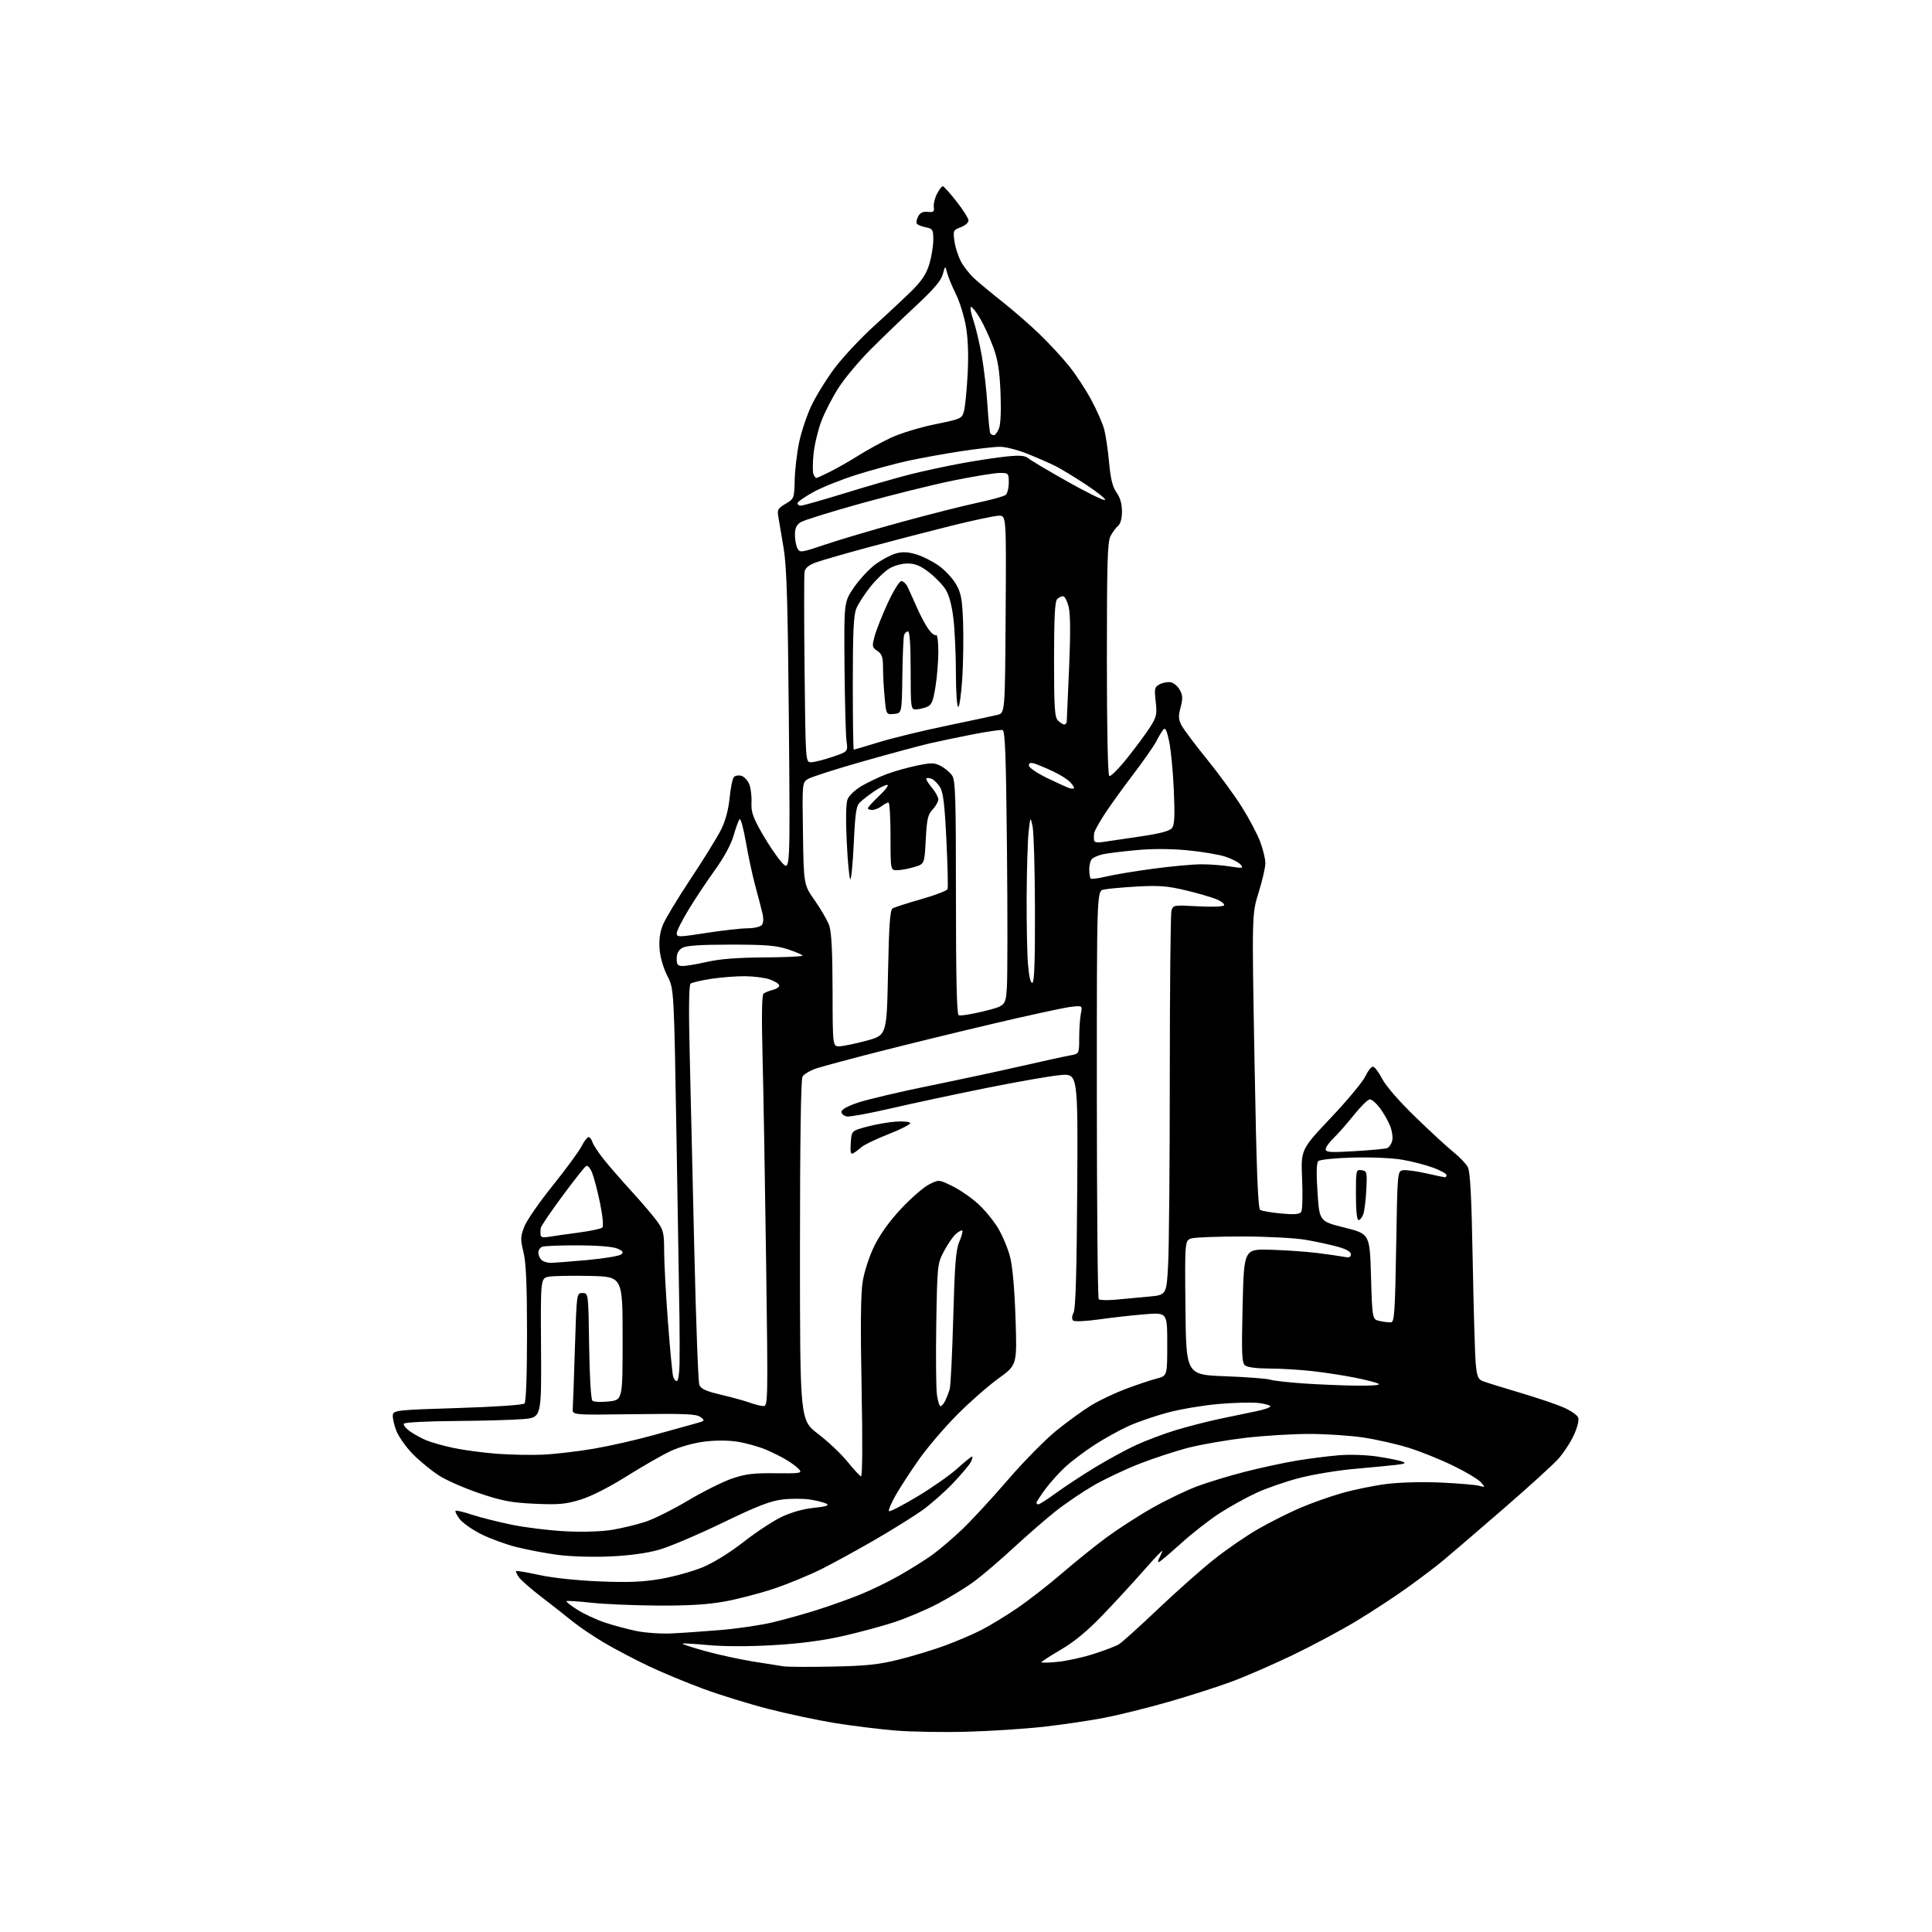 <?xml version="1.0" encoding="UTF-8" standalone="no"?>
<svg 
  version="1.1" 
  xmlns="http://www.w3.org/2000/svg" 
  xmlns:xlink="http://www.w3.org/1999/xlink" 
  xmlns:svg="http://www.w3.org/2000/svg"
  xmlns:rdf="http://www.w3.org/1999/02/22-rdf-syntax-ns#"
  xmlns:cc="http://creativecommons.org/ns#"
  xmlns:dc="http://purl.org/dc/elements/1.1/"
  viewBox="0 0 768 768"
  width="768"
  height="768"
>
<style>svg {background-color: white; }</style>"
<path stroke="none" fill="black" fill-rule="evenodd" d="M384.50,688.39C375.15,688.65 362.32,688.43 356.00,687.92C349.68,687.40 338.88,686.07 332.00,684.96C325.12,683.84 313.20,681.32 305.50,679.34C297.80,677.37 286.10,673.75 279.50,671.31C272.90,668.87 263.23,664.85 258.00,662.38C252.78,659.91 244.90,655.78 240.50,653.21C236.10,650.63 230.25,646.69 227.50,644.45C224.75,642.22 219.18,637.84 215.11,634.72C211.05,631.61 207.07,628.11 206.26,626.96C205.46,625.81 204.96,624.71 205.15,624.52C205.35,624.32 209.55,625.04 214.50,626.11C219.84,627.26 229.60,628.29 238.50,628.64C250.05,629.10 255.66,628.86 262.87,627.60C268.02,626.70 275.47,624.61 279.41,622.97C283.67,621.20 290.23,617.13 295.54,612.98C300.47,609.12 307.26,604.64 310.64,603.02C314.49,601.18 319.29,599.82 323.50,599.39C328.34,598.89 329.76,598.45 328.58,597.79C327.68,597.28 324.76,596.53 322.10,596.10C319.43,595.68 314.46,595.67 311.06,596.07C306.22,596.64 301.00,598.67 287.18,605.35C277.46,610.06 266.12,614.87 262.00,616.04C257.14,617.42 250.27,618.36 242.49,618.71C235.66,619.02 226.72,618.75 221.77,618.09C216.98,617.46 209.56,616.05 205.28,614.98C201.00,613.90 194.61,611.55 191.09,609.76C187.56,607.97 183.77,605.27 182.65,603.77C181.54,602.26 180.84,600.83 181.09,600.58C181.34,600.32 184.24,601.01 187.52,602.09C190.81,603.18 198.00,604.99 203.50,606.12C209.00,607.25 218.70,608.42 225.05,608.73C231.99,609.06 239.37,608.81 243.55,608.10C247.37,607.45 253.21,606.04 256.53,604.95C259.85,603.87 267.45,600.08 273.41,596.53C279.38,592.98 287.24,589.05 290.88,587.79C296.32,585.92 299.42,585.53 308.28,585.64C317.83,585.76 318.91,585.60 317.79,584.25C317.10,583.41 314.95,581.75 313.01,580.56C311.08,579.36 307.22,577.42 304.43,576.24C301.65,575.07 296.65,573.66 293.32,573.13C289.51,572.52 284.54,572.50 279.94,573.07C275.65,573.61 270.10,575.18 266.55,576.84C263.22,578.40 255.34,582.92 249.03,586.88C241.99,591.30 234.90,594.88 230.66,596.17C224.83,597.94 222.03,598.19 212.63,597.77C203.33,597.35 199.73,596.67 190.74,593.66C184.82,591.67 177.55,588.49 174.58,586.60C171.61,584.70 166.93,580.87 164.18,578.09C161.43,575.31 158.42,571.05 157.49,568.62C156.57,566.20 155.97,563.38 156.17,562.36C156.50,560.63 158.31,560.44 182.00,559.71C196.70,559.26 207.91,558.49 208.49,557.91C209.12,557.28 209.50,546.86 209.50,530.20C209.50,510.70 209.12,501.96 208.10,497.79C206.85,492.68 206.88,491.61 208.38,487.68C209.30,485.25 214.37,477.92 219.63,471.39C224.89,464.85 230.06,457.81 231.12,455.75C232.17,453.69 233.45,452.00 233.95,452.00C234.45,452.00 235.15,452.90 235.50,453.99C235.85,455.09 237.83,458.13 239.91,460.74C241.99,463.36 246.98,469.10 251.00,473.50C255.02,477.90 259.59,483.26 261.16,485.40C263.72,488.92 264.00,490.09 264.01,497.40C264.01,501.86 264.69,514.50 265.52,525.50C266.36,536.50 267.28,546.29 267.59,547.25C267.89,548.21 268.55,549.00 269.07,549.00C269.58,549.00 270.06,545.96 270.13,542.25C270.20,538.54 270.19,530.33 270.10,524.00C270.02,517.67 269.49,485.62 268.93,452.77C267.92,393.04 267.92,393.04 265.29,387.96C263.77,385.03 262.47,380.60 262.21,377.47C261.90,373.82 262.31,370.68 263.45,367.78C264.38,365.43 269.33,357.20 274.45,349.50C279.57,341.80 285.00,333.02 286.53,330.00C288.38,326.33 289.54,322.07 290.03,317.18C290.42,313.15 291.21,309.39 291.77,308.83C292.34,308.26 293.70,308.09 294.79,308.43C295.89,308.78 297.27,310.29 297.86,311.78C298.46,313.28 298.85,316.54 298.73,319.02C298.55,322.77 299.29,324.89 303.00,331.39C305.47,335.71 308.98,340.87 310.80,342.87C314.11,346.50 314.11,346.50 313.59,287.00C313.17,240.08 312.74,225.49 311.52,218.00C310.67,212.78 309.71,207.11 309.40,205.40C308.89,202.67 309.22,202.07 312.27,200.27C315.66,198.27 315.72,198.13 315.90,190.87C316.00,186.82 316.78,180.13 317.63,176.00C318.48,171.88 320.64,165.35 322.43,161.50C324.23,157.65 328.38,150.89 331.67,146.48C334.95,142.08 342.11,134.43 347.57,129.48C353.03,124.54 359.83,118.18 362.69,115.34C366.51,111.53 368.28,108.80 369.44,104.91C370.30,102.01 371.00,97.68 371.00,95.29C371.00,91.26 370.78,90.91 367.98,90.35C366.32,90.01 364.72,89.36 364.43,88.89C364.14,88.42 364.40,87.12 365.00,85.99C365.77,84.56 366.92,84.02 368.80,84.22C371.07,84.46 371.45,84.15 371.20,82.30C371.03,81.10 371.60,78.73 372.47,77.05C373.34,75.37 374.38,74.01 374.78,74.03C375.17,74.05 377.64,76.79 380.25,80.11C382.86,83.44 385.00,86.84 385.00,87.67C385.00,88.50 383.61,89.70 381.90,90.34C378.95,91.44 378.83,91.71 379.38,95.75C379.70,98.09 380.83,101.69 381.89,103.75C382.96,105.81 385.33,108.89 387.16,110.58C389.00,112.28 394.10,116.51 398.50,119.99C402.90,123.47 409.57,129.28 413.32,132.91C417.08,136.53 422.34,142.23 425.02,145.58C427.70,148.92 431.68,154.99 433.87,159.08C436.05,163.16 438.34,168.40 438.95,170.72C439.56,173.04 440.43,178.95 440.88,183.86C441.49,190.43 442.27,193.57 443.85,195.79C445.28,197.80 446.00,200.31 446.00,203.28C446.00,206.12 445.43,208.23 444.43,209.05C443.57,209.77 442.22,211.60 441.43,213.13C440.25,215.42 440.00,223.91 440.00,261.89C440.00,290.21 440.37,308.11 440.96,308.48C441.49,308.80 444.71,305.57 448.13,301.28C451.54,297.00 455.62,291.48 457.19,289.02C459.76,284.98 459.98,283.97 459.41,278.87C458.82,273.73 458.97,273.09 460.93,272.04C462.13,271.40 464.08,271.02 465.27,271.19C466.46,271.36 468.11,272.71 468.94,274.19C470.17,276.40 470.24,277.66 469.31,281.15C468.38,284.62 468.44,285.95 469.64,288.27C470.45,289.84 475.02,295.94 479.78,301.81C484.55,307.69 490.80,316.25 493.69,320.84C496.57,325.43 499.84,331.64 500.96,334.63C502.08,337.63 503.00,341.45 503.00,343.14C503.00,344.83 501.79,350.07 500.32,354.80C497.64,363.40 497.64,363.40 498.69,421.81C499.48,465.71 500.05,480.41 500.96,480.98C501.63,481.39 505.37,482.03 509.27,482.39C514.49,482.87 516.59,482.71 517.24,481.77C517.73,481.07 517.90,475.21 517.61,468.74C517.10,456.98 517.10,456.98 529.04,444.33C535.61,437.38 541.78,429.97 542.74,427.87C543.71,425.77 545.05,424.04 545.73,424.03C546.41,424.01 548.05,426.14 549.38,428.75C550.84,431.62 556.08,437.66 562.65,444.04C568.62,449.83 575.46,456.13 577.85,458.04C580.25,459.94 582.79,462.62 583.50,464.00C584.44,465.82 584.96,475.86 585.42,501.00C585.77,519.98 586.30,538.34 586.61,541.81C587.08,547.06 587.54,548.27 589.34,548.99C590.53,549.47 597.12,551.53 604.00,553.56C610.88,555.59 618.79,558.27 621.60,559.50C624.40,560.74 626.99,562.54 627.36,563.50C627.75,564.51 627.02,567.45 625.63,570.49C624.31,573.38 621.49,577.66 619.37,580.01C617.25,582.35 607.41,591.30 597.49,599.89C587.57,608.47 576.99,617.56 573.98,620.07C570.97,622.59 564.30,627.64 559.18,631.30C554.05,634.97 544.93,640.93 538.91,644.55C532.89,648.18 521.56,654.22 513.73,657.98C505.91,661.74 495.02,666.47 489.55,668.49C484.08,670.52 472.81,674.13 464.50,676.52C456.19,678.90 444.69,681.76 438.94,682.86C433.20,683.97 422.43,685.56 415.00,686.40C407.57,687.24 393.85,688.13 384.50,688.39zM331.00,662.49C344.50,662.22 349.32,661.70 357.50,659.65C363.00,658.27 371.18,655.79 375.67,654.13C380.16,652.47 386.55,649.74 389.85,648.07C393.16,646.41 399.61,642.50 404.18,639.39C408.76,636.28 416.77,630.05 422.00,625.54C427.23,621.03 435.23,614.58 439.79,611.20C444.36,607.83 452.56,602.53 458.02,599.44C463.48,596.35 471.45,592.50 475.73,590.89C480.00,589.28 488.70,586.63 495.07,585.01C501.43,583.39 510.65,581.40 515.57,580.60C520.48,579.79 527.96,578.84 532.18,578.49C536.59,578.12 543.16,578.34 547.60,579.01C551.85,579.66 556.27,580.54 557.42,580.98C559.08,581.61 558.60,581.88 555.00,582.31C552.52,582.60 545.07,583.32 538.44,583.90C531.81,584.48 521.96,586.11 516.56,587.51C511.15,588.91 503.46,591.58 499.46,593.42C495.45,595.27 488.88,598.92 484.84,601.52C480.80,604.12 473.83,609.57 469.35,613.63C464.87,617.68 460.92,621.00 460.57,621.00C460.22,621.00 460.40,620.13 460.96,619.07C461.53,618.00 462.00,616.85 462.00,616.51C462.00,616.18 458.74,619.63 454.75,624.18C450.76,628.74 443.45,636.68 438.50,641.84C432.27,648.33 427.12,652.60 421.75,655.74C417.49,658.23 414.00,660.50 414.00,660.77C414.00,661.05 416.95,660.97 420.55,660.60C424.16,660.24 430.57,658.82 434.80,657.45C439.04,656.08 443.46,654.41 444.64,653.73C445.82,653.05 452.79,646.78 460.14,639.79C467.49,632.80 477.64,623.80 482.69,619.79C487.74,615.78 495.72,610.32 500.41,607.65C505.11,604.98 512.45,601.30 516.72,599.46C521.00,597.61 528.47,594.96 533.32,593.57C538.17,592.17 546.27,590.51 551.32,589.89C556.63,589.23 565.77,589.01 573.00,589.35C579.88,589.67 586.62,590.25 588.00,590.63C590.48,591.31 590.49,591.30 588.62,589.18C587.58,588.01 582.63,585.05 577.62,582.62C572.60,580.18 564.68,576.99 560.00,575.53C555.33,574.07 547.23,572.23 542.00,571.44C536.78,570.66 527.10,570.01 520.50,570.01C513.90,570.00 502.50,570.70 495.17,571.55C487.85,572.41 477.70,574.16 472.63,575.44C467.56,576.73 458.71,579.62 452.95,581.87C447.20,584.12 438.90,588.06 434.50,590.62C430.10,593.18 423.35,597.78 419.50,600.84C415.65,603.91 408.23,610.36 403.00,615.19C397.77,620.02 390.84,625.96 387.58,628.40C384.33,630.83 377.78,634.87 373.03,637.38C368.27,639.88 360.34,643.26 355.39,644.87C350.45,646.49 341.10,649.00 334.62,650.45C326.78,652.21 317.57,653.40 307.13,653.99C297.58,654.54 287.55,654.52 281.54,653.95C276.10,653.44 271.49,653.18 271.30,653.37C271.10,653.56 275.13,654.88 280.24,656.30C285.35,657.72 293.80,659.57 299.01,660.42C304.23,661.27 309.85,662.16 311.50,662.40C313.15,662.64 321.93,662.68 331.00,662.49zM266.99,649.31C271.12,649.12 279.93,648.50 286.57,647.95C293.21,647.39 302.44,646.03 307.07,644.92C311.71,643.82 319.55,641.63 324.50,640.07C329.45,638.51 337.10,635.80 341.50,634.04C345.90,632.29 353.10,628.80 357.50,626.29C361.90,623.78 367.75,620.12 370.50,618.15C373.25,616.18 378.60,611.63 382.38,608.04C386.16,604.44 394.37,595.56 400.62,588.30C406.87,581.03 415.61,572.17 420.03,568.59C424.46,565.02 430.69,560.51 433.87,558.58C437.05,556.65 443.21,553.73 447.57,552.09C451.93,550.46 457.41,548.62 459.75,548.02C464.00,546.92 464.00,546.92 464.00,534.33C464.00,521.74 464.00,521.74 455.25,522.43C450.44,522.81 442.23,523.73 437.00,524.47C431.50,525.24 427.11,525.43 426.57,524.92C426.00,524.38 426.08,523.16 426.78,521.77C427.58,520.19 428.01,505.36 428.21,473.12C428.50,426.75 428.50,426.75 421.50,427.36C417.65,427.70 404.38,430.02 392.00,432.51C379.62,435.01 362.62,438.64 354.22,440.59C345.81,442.54 337.94,443.99 336.72,443.82C335.50,443.64 334.50,442.82 334.50,442.00C334.50,441.04 336.90,439.70 341.19,438.26C344.86,437.04 357.69,434.02 369.69,431.57C381.68,429.12 398.25,425.57 406.50,423.67C414.75,421.78 423.19,419.93 425.25,419.57C429.00,418.91 429.00,418.91 429.00,412.58C429.00,409.10 429.30,404.77 429.66,402.97C430.31,399.68 430.31,399.68 425.41,400.28C422.71,400.61 408.80,403.63 394.50,407.00C380.20,410.37 359.73,415.38 349.00,418.13C338.27,420.87 327.36,423.80 324.74,424.64C322.12,425.48 319.54,427.00 318.99,428.02C318.36,429.19 318.00,454.64 318.00,497.18C318.01,564.50 318.01,564.50 325.20,570.00C329.16,573.02 334.40,577.98 336.85,581.00C339.30,584.02 341.72,586.66 342.24,586.86C342.83,587.09 342.93,573.98 342.50,551.86C342.02,527.45 342.15,514.33 342.92,509.50C343.56,505.50 345.53,499.44 347.53,495.34C349.76,490.76 353.59,485.42 358.16,480.53C362.09,476.33 367.08,471.98 369.25,470.87C373.19,468.86 373.19,468.86 378.54,471.48C381.48,472.91 386.05,476.05 388.69,478.44C391.34,480.83 394.94,485.19 396.71,488.14C398.47,491.09 400.63,496.20 401.49,499.50C402.50,503.32 403.29,512.25 403.69,524.06C404.30,542.62 404.30,542.62 396.90,547.96C392.83,550.89 385.43,557.39 380.46,562.40C375.49,567.40 368.72,575.33 365.41,580.00C362.11,584.67 357.91,591.11 356.09,594.31C354.27,597.50 353.05,600.39 353.38,600.71C353.70,601.04 358.77,598.42 364.64,594.90C370.51,591.38 377.67,586.36 380.55,583.75C383.43,581.14 386.07,579.00 386.43,579.00C386.78,579.00 386.53,580.01 385.87,581.25C385.21,582.49 381.94,586.35 378.60,589.83C375.26,593.31 369.82,598.09 366.51,600.44C363.21,602.79 354.89,607.97 348.02,611.96C341.16,615.95 331.55,621.21 326.67,623.67C321.78,626.12 313.22,629.65 307.64,631.52C302.06,633.39 293.23,635.69 288.00,636.63C281.26,637.84 273.56,638.31 261.50,638.24C252.15,638.19 240.24,637.68 235.04,637.11C229.84,636.54 225.40,636.26 225.18,636.49C224.95,636.71 226.91,638.26 229.53,639.91C232.14,641.57 237.08,643.86 240.50,645.00C243.91,646.14 249.58,647.65 253.09,648.37C256.60,649.08 262.85,649.51 266.99,649.31zM412.80,598.00C413.24,598.00 416.43,595.94 419.88,593.43C423.34,590.92 430.29,586.35 435.33,583.28C440.37,580.21 447.74,576.21 451.70,574.39C455.67,572.58 462.67,569.94 467.27,568.54C471.87,567.14 479.65,565.13 484.56,564.08C489.48,563.03 496.09,561.65 499.25,561.01C502.41,560.38 505.00,559.50 505.00,559.06C505.00,558.62 502.86,558.01 500.25,557.71C497.64,557.40 490.55,557.58 484.50,558.10C478.45,558.62 469.37,560.14 464.32,561.48C459.28,562.82 452.22,565.24 448.65,566.86C445.07,568.48 438.96,571.87 435.07,574.38C431.18,576.90 425.96,580.84 423.47,583.13C420.98,585.43 417.39,589.43 415.47,592.04C413.56,594.64 412.00,597.05 412.00,597.38C412.00,597.72 412.36,598.00 412.80,598.00zM216.00,578.24C220.68,578.02 229.68,576.96 236.00,575.89C242.32,574.81 253.12,572.36 260.00,570.43C266.88,568.50 274.28,566.45 276.47,565.86C280.25,564.84 280.34,564.72 278.47,563.31C276.82,562.07 272.47,561.88 252.00,562.16C227.50,562.50 227.50,562.50 227.68,560.00C227.78,558.62 228.17,547.71 228.54,535.75C229.22,514.00 229.22,514.00 231.55,514.00C233.89,514.00 233.89,514.00 234.19,534.95C234.37,547.24 234.91,556.28 235.50,556.80C236.05,557.30 238.97,557.43 242.00,557.10C247.50,556.50 247.50,556.50 247.50,532.00C247.50,507.50 247.50,507.50 234.50,507.20C227.35,507.04 220.01,507.18 218.20,507.51C214.89,508.11 214.89,508.11 215.07,535.81C215.25,563.50 215.25,563.50 207.87,564.12C203.82,564.46 191.64,564.80 180.81,564.87C169.98,564.94 160.86,565.42 160.55,565.92C160.23,566.43 161.31,567.79 162.93,568.95C164.55,570.11 167.49,571.72 169.44,572.54C171.40,573.36 176.26,574.73 180.25,575.58C184.24,576.43 192.00,577.47 197.50,577.89C203.00,578.31 211.32,578.47 216.00,578.24zM303.41,558.93C305.29,559.00 305.31,557.76 304.54,501.25C304.10,469.49 303.47,432.77 303.12,419.66C302.72,404.13 302.85,395.53 303.51,394.99C304.06,394.54 305.77,393.85 307.30,393.46C308.83,393.08 309.92,392.25 309.72,391.63C309.52,391.01 307.81,389.96 305.92,389.31C304.04,388.65 299.66,388.09 296.19,388.06C292.72,388.03 286.65,388.50 282.69,389.10C278.74,389.71 275.05,390.57 274.50,391.02C273.85,391.55 273.73,401.33 274.17,419.16C274.53,434.20 275.36,469.42 276.01,497.43C276.66,525.45 277.55,549.32 277.99,550.48C278.61,552.11 280.56,553.00 286.65,554.43C290.97,555.45 296.07,556.86 298.00,557.57C299.93,558.28 302.36,558.89 303.41,558.93zM373.89,559.00C374.32,559.00 375.16,557.99 375.77,556.75C376.38,555.51 377.17,553.43 377.54,552.13C377.91,550.83 378.54,538.00 378.93,523.63C379.52,502.50 379.98,496.75 381.34,493.60C382.27,491.45 382.80,489.46 382.52,489.19C382.24,488.91 381.06,489.54 379.90,490.59C378.74,491.64 376.61,494.75 375.18,497.50C372.63,502.40 372.57,502.98 372.18,526.31C371.97,539.40 372.09,552.12 372.46,554.56C372.82,557.00 373.47,559.00 373.89,559.00zM539.50,550.82C545.55,550.89 548.91,550.60 548.00,550.07C547.17,549.60 542.90,548.49 538.50,547.62C534.10,546.74 526.45,545.57 521.50,545.02C516.55,544.47 508.87,544.01 504.44,544.01C499.46,544.00 495.82,543.52 494.90,542.75C493.65,541.69 493.51,538.09 493.96,519.00C494.50,496.50 494.50,496.50 505.00,496.79C510.77,496.96 519.10,497.53 523.50,498.07C527.90,498.62 532.74,499.31 534.25,499.61C536.30,500.02 537.00,499.77 537.00,498.61C537.00,497.59 535.20,496.56 531.75,495.60C528.86,494.79 523.12,493.55 519.00,492.84C514.85,492.12 503.69,491.54 494.00,491.52C484.38,491.51 475.26,491.85 473.73,492.27C470.97,493.05 470.97,493.05 471.23,519.77C471.50,546.50 471.50,546.50 487.00,547.08C495.52,547.40 503.56,548.01 504.86,548.43C506.16,548.86 512.24,549.54 518.36,549.96C524.49,550.37 534.00,550.76 539.50,550.82zM553.00,525.63C554.28,525.50 554.57,521.16 555.00,495.49C555.50,465.50 555.50,465.50 557.78,465.18C559.03,465.00 563.17,465.56 566.98,466.43C570.78,467.29 574.14,468.00 574.45,468.00C574.75,468.00 575.00,467.58 575.00,467.07C575.00,466.56 572.64,465.27 569.75,464.19C566.86,463.12 561.35,461.69 557.50,461.02C553.50,460.32 545.05,459.95 537.80,460.15C530.66,460.35 524.63,460.97 524.04,461.56C523.32,462.28 523.23,466.36 523.74,474.06C524.50,485.50 524.50,485.50 534.50,488.00C544.50,490.50 544.50,490.50 545.00,507.49C545.50,524.48 545.50,524.48 548.50,525.13C550.15,525.49 552.17,525.71 553.00,525.63zM443.50,516.64C446.80,516.34 452.70,515.79 456.60,515.43C463.70,514.77 463.70,514.77 464.35,502.73C464.71,496.11 465.01,462.29 465.01,427.59C465.02,392.89 465.31,363.43 465.67,362.11C466.30,359.75 466.42,359.73 476.15,360.27C481.76,360.58 486.24,360.41 486.57,359.88C486.89,359.38 485.55,358.29 483.60,357.48C481.64,356.66 476.10,355.05 471.27,353.90C464.04,352.18 460.65,351.92 452.00,352.41C446.23,352.74 440.26,353.28 438.75,353.62C436.00,354.23 436.00,354.23 436.01,434.96C436.02,479.36 436.35,516.03 436.76,516.45C437.17,516.86 440.20,516.95 443.50,516.64zM218.78,502.00C220.09,502.00 226.63,501.50 233.33,500.90C240.02,500.29 246.12,499.29 246.88,498.67C247.99,497.76 247.71,497.32 245.38,496.32C243.63,495.57 237.52,495.07 229.83,495.05C222.86,495.02 216.45,495.27 215.58,495.61C214.71,495.94 214.00,496.98 214.00,497.91C214.00,498.84 214.54,500.14 215.20,500.80C215.86,501.46 217.47,502.00 218.78,502.00zM218.25,491.65C220.04,491.34 225.32,490.58 230.00,489.97C234.68,489.36 238.91,488.46 239.41,487.96C239.96,487.43 239.61,483.58 238.53,478.29C237.53,473.45 236.12,468.01 235.38,466.18C234.61,464.27 233.58,463.14 232.97,463.52C232.38,463.88 228.12,469.28 223.51,475.52C218.90,481.75 215.04,487.45 214.94,488.18C214.84,488.90 214.82,490.11 214.88,490.86C214.97,491.84 215.92,492.06 218.25,491.65zM540.02,485.00C539.39,485.00 539.00,481.14 539.00,474.93C539.00,465.06 539.04,464.87 541.25,465.18C543.39,465.48 543.48,465.85 543.13,473.00C542.92,477.12 542.37,481.51 541.90,482.75C541.43,483.99 540.59,485.00 540.02,485.00zM339.19,458.45C338.17,459.02 337.95,458.11 338.19,454.36C338.50,449.52 338.50,449.52 344.65,447.87C348.03,446.96 353.21,446.05 356.15,445.86C359.09,445.66 361.64,445.91 361.82,446.42C361.99,446.92 358.17,448.89 353.32,450.79C348.47,452.69 343.60,455.02 342.50,455.97C341.40,456.92 339.91,458.04 339.19,458.45zM538.53,457.60C544.87,457.23 550.68,456.68 551.44,456.39C552.20,456.09 553.09,454.77 553.43,453.44C553.76,452.11 553.34,449.35 552.49,447.31C551.63,445.27 549.80,442.12 548.42,440.30C547.03,438.49 545.28,437.00 544.54,437.00C543.79,437.00 540.92,439.81 538.18,443.25C535.43,446.69 531.79,450.82 530.09,452.44C528.39,454.05 527.00,456.03 527.00,456.83C527.00,458.07 528.77,458.19 538.53,457.60zM333.75,415.92C335.26,415.87 340.10,414.86 344.50,413.67C352.50,411.50 352.50,411.50 353.00,386.71C353.38,367.80 353.81,361.73 354.81,361.12C355.53,360.67 360.64,359.02 366.17,357.45C371.70,355.88 376.42,354.07 376.67,353.43C376.91,352.78 376.70,343.96 376.20,333.81C375.48,319.24 374.93,314.82 373.58,312.77C372.65,311.34 371.17,309.89 370.30,309.56C369.43,309.23 368.50,309.17 368.23,309.43C367.97,309.70 368.93,311.32 370.38,313.03C371.82,314.75 373.00,316.88 373.00,317.76C373.00,318.65 371.99,320.45 370.75,321.77C368.83,323.81 368.43,325.58 368.00,333.80C367.50,343.44 367.50,343.44 363.50,344.64C361.30,345.31 358.26,345.88 356.75,345.92C354.00,346.00 354.00,346.00 354.00,332.50C354.00,325.07 353.64,319.00 353.19,319.00C352.75,319.00 351.51,319.66 350.44,320.47C349.37,321.28 347.71,321.95 346.75,321.97C345.79,321.99 345.00,321.68 345.00,321.30C345.00,320.91 347.05,318.66 349.55,316.30C352.05,313.93 353.47,312.00 352.69,312.00C351.91,312.00 349.63,313.12 347.60,314.49C345.58,315.86 343.07,317.79 342.01,318.78C340.35,320.32 339.99,322.60 339.39,335.25C339.01,343.33 338.38,349.74 338.00,349.50C337.61,349.26 336.98,342.61 336.60,334.73C336.16,325.84 336.28,319.40 336.90,317.77C337.45,316.31 339.92,313.96 342.45,312.47C344.96,311.01 349.37,308.90 352.26,307.80C355.14,306.70 360.55,305.16 364.27,304.38C370.22,303.14 371.39,303.15 373.96,304.48C375.56,305.31 377.58,306.99 378.44,308.22C379.80,310.16 380.00,316.40 380.00,356.66C380.00,388.17 380.34,403.09 381.06,403.54C381.64,403.90 386.08,403.22 390.92,402.02C399.72,399.84 399.72,399.84 400.24,392.67C400.52,388.73 400.54,364.12 400.29,338.00C399.91,299.90 399.56,290.44 398.51,290.20C397.78,290.03 392.54,290.79 386.85,291.89C381.16,293.00 373.35,294.63 369.50,295.52C365.65,296.41 353.73,299.63 343.00,302.67C332.27,305.72 322.46,308.86 321.19,309.66C318.89,311.12 318.89,311.16 319.19,331.41C319.50,351.71 319.50,351.71 323.92,358.00C326.35,361.47 328.92,365.92 329.63,367.90C330.52,370.41 330.93,378.25 330.96,393.75C331.00,416.00 331.00,416.00 333.75,415.92zM410.40,390.69C411.17,390.43 411.47,381.62 411.41,361.41C411.37,345.51 410.94,330.70 410.47,328.50C409.61,324.50 409.61,324.50 408.91,330.50C408.53,333.80 408.17,345.32 408.11,356.10C408.05,366.88 408.29,379.16 408.65,383.38C409.06,388.29 409.70,390.93 410.40,390.69zM271.43,384.00C272.77,384.00 277.16,383.25 281.18,382.34C286.15,381.21 293.41,380.64 303.75,380.59C312.14,380.54 319.00,380.22 319.00,379.89C319.00,379.55 316.41,378.42 313.25,377.39C308.53,375.84 304.46,375.50 290.50,375.50C278.49,375.50 272.84,375.88 271.25,376.79C269.71,377.66 269.00,379.01 269.00,381.04C269.00,383.51 269.40,384.00 271.43,384.00zM280.75,370.86C287.21,369.86 294.58,369.02 297.13,369.02C299.67,369.01 302.23,368.42 302.82,367.72C303.50,366.90 303.58,365.17 303.06,362.97C302.60,361.06 301.32,356.12 300.20,352.00C299.09,347.88 297.41,340.07 296.48,334.66C295.55,329.25 294.43,325.20 294.00,325.66C293.57,326.12 292.50,329.04 291.62,332.14C290.62,335.62 287.84,340.79 284.34,345.64C281.22,349.96 276.49,357.06 273.83,361.42C271.18,365.77 269.00,370.09 269.00,371.01C269.00,372.58 269.80,372.57 280.75,370.86zM439.81,348.42C442.94,347.67 451.35,346.27 458.50,345.32C465.65,344.36 474.20,343.58 477.50,343.57C480.80,343.56 485.98,343.95 489.00,344.44C493.99,345.24 494.38,345.17 493.17,343.71C492.44,342.83 489.73,341.41 487.15,340.55C484.57,339.69 477.74,338.55 471.96,338.00C465.09,337.35 457.94,337.34 451.26,337.98C445.65,338.51 439.81,339.25 438.28,339.61C436.75,339.98 434.94,340.72 434.25,341.26C433.56,341.80 433.00,343.69 433.00,345.46C433.00,347.22 433.25,348.92 433.56,349.23C433.87,349.54 436.68,349.17 439.81,348.42zM438.25,334.73C440.04,334.46 446.68,333.48 453.00,332.55C461.07,331.37 464.90,330.37 465.85,329.19C466.91,327.87 467.07,324.54 466.61,314.00C466.28,306.57 465.44,297.85 464.74,294.62C463.75,290.03 463.22,289.04 462.36,290.12C461.75,290.88 460.50,292.97 459.59,294.77C458.68,296.57 454.42,302.64 450.14,308.27C445.86,313.90 440.73,321.05 438.74,324.17C436.75,327.29 435.04,330.44 434.94,331.17C434.84,331.90 434.82,333.11 434.88,333.86C434.96,334.81 435.97,335.07 438.25,334.73zM426.91,313.37C427.14,313.17 426.50,312.11 425.50,311.00C424.51,309.90 421.40,307.93 418.59,306.62C415.79,305.31 412.49,303.93 411.25,303.55C409.64,303.06 409.00,303.27 409.00,304.31C409.00,305.12 412.20,307.31 416.25,309.28C420.24,311.21 424.18,313.00 425.00,313.26C425.82,313.52 426.68,313.57 426.91,313.37zM322.42,303.00C323.62,303.00 327.42,302.05 330.85,300.89C337.09,298.79 337.09,298.79 336.51,294.64C336.19,292.36 335.83,278.98 335.71,264.89C335.50,239.28 335.50,239.28 339.48,233.48C341.67,230.29 345.49,226.19 347.98,224.35C350.47,222.52 354.12,220.56 356.10,220.01C358.75,219.27 360.90,219.37 364.26,220.38C366.77,221.13 370.83,223.19 373.27,224.94C375.71,226.69 378.77,230.01 380.08,232.31C382.08,235.84 382.51,238.22 382.84,247.35C383.05,253.31 382.91,263.32 382.52,269.60C382.12,275.87 381.40,281.00 380.90,281.00C380.41,281.00 380.00,275.04 379.99,267.75C379.99,260.46 379.55,250.75 379.03,246.18C378.41,240.78 377.32,236.63 375.93,234.39C374.76,232.49 371.75,229.38 369.26,227.47C365.83,224.85 363.74,224.00 360.72,224.00C358.44,224.00 355.31,224.88 353.41,226.06C351.58,227.19 348.22,230.45 345.95,233.30C343.68,236.15 341.19,240.00 340.41,241.86C339.32,244.49 339.00,251.16 339.00,271.62C339.00,286.13 339.17,298.00 339.38,298.00C339.58,298.00 344.07,296.67 349.34,295.05C354.61,293.43 366.70,290.48 376.21,288.51C385.72,286.53 394.85,284.58 396.50,284.17C399.50,283.43 399.50,283.43 399.76,244.21C400.02,205.00 400.02,205.00 397.10,205.00C395.49,205.00 386.82,206.84 377.84,209.08C368.85,211.32 354.07,215.16 345.00,217.61C335.93,220.06 326.64,222.74 324.36,223.57C321.50,224.61 320.10,225.77 319.82,227.29C319.61,228.51 319.61,246.04 319.83,266.25C320.22,303.00 320.22,303.00 322.42,303.00zM423.07,288.00C423.58,288.00 424.02,287.44 424.05,286.75C424.07,286.06 424.49,276.50 424.98,265.50C425.57,252.02 425.51,244.11 424.81,241.25C424.23,238.91 423.23,237.00 422.58,237.00C421.93,237.00 420.86,237.54 420.20,238.20C419.34,239.06 419.00,245.78 419.00,262.13C419.00,281.46 419.24,285.09 420.57,286.43C421.44,287.29 422.56,288.00 423.07,288.00zM355.40,283.80C352.30,284.10 352.30,284.10 351.66,277.30C351.30,273.56 351.01,268.19 351.01,265.37C351.00,261.17 350.59,259.97 348.76,258.75C346.66,257.36 346.59,256.97 347.69,252.88C348.33,250.47 350.67,244.56 352.88,239.75C355.10,234.94 357.53,231.00 358.29,231.00C359.04,231.00 360.15,232.01 360.75,233.25C361.35,234.49 362.99,238.11 364.39,241.30C365.79,244.49 367.88,248.43 369.04,250.06C370.20,251.69 371.57,252.77 372.08,252.45C372.61,252.12 373.00,254.90 373.00,259.00C373.00,262.91 372.48,269.28 371.84,273.14C370.85,279.11 370.32,280.31 368.27,281.09C366.95,281.59 365.00,282.00 363.93,282.00C362.10,282.00 362.00,281.16 362.00,266.50C362.00,256.52 361.63,251.00 360.97,251.00C360.40,251.00 359.70,251.61 359.42,252.35C359.13,253.09 358.81,260.40 358.70,268.60C358.50,283.50 358.50,283.50 355.40,283.80zM328.25,216.40C333.89,214.49 347.50,210.46 358.50,207.46C369.50,204.45 383.00,201.03 388.50,199.87C394.00,198.70 399.06,197.30 399.75,196.75C400.44,196.20 401.00,194.01 401.00,191.88C401.00,188.09 400.91,188.00 397.40,188.00C395.42,188.00 387.20,189.34 379.15,190.97C371.09,192.60 354.60,196.69 342.50,200.05C330.40,203.41 319.49,206.80 318.25,207.60C316.61,208.65 316.00,210.01 316.00,212.59C316.00,214.54 316.45,216.97 317.00,218.00C317.95,219.78 318.47,219.71 328.25,216.40zM318.38,201.00C319.14,201.00 327.13,198.73 336.13,195.96C345.13,193.18 356.77,189.84 362.00,188.52C367.23,187.21 376.45,185.23 382.50,184.12C388.55,183.02 396.55,181.81 400.29,181.44C405.51,180.92 407.47,181.09 408.79,182.20C409.73,182.99 416.70,187.13 424.28,191.40C431.85,195.66 438.57,198.98 439.21,198.76C439.85,198.55 436.58,195.87 431.94,192.80C427.30,189.74 421.70,186.33 419.50,185.23C417.30,184.14 412.35,181.97 408.50,180.42C404.65,178.87 399.70,177.60 397.50,177.61C395.30,177.61 388.32,178.41 382.00,179.37C375.68,180.34 366.33,182.02 361.23,183.12C356.13,184.22 346.90,186.71 340.73,188.65C334.55,190.59 326.69,193.73 323.25,195.64C319.81,197.54 317.00,199.53 317.00,200.05C317.00,200.57 317.62,201.00 318.38,201.00zM324.50,190.00C324.81,190.00 327.41,188.81 330.28,187.36C333.15,185.90 338.21,183.00 341.52,180.91C344.84,178.82 350.55,175.70 354.23,173.98C357.90,172.26 365.74,169.87 371.63,168.67C381.99,166.57 382.39,166.39 383.18,163.50C383.63,161.85 384.29,155.32 384.64,149.00C385.05,141.48 384.84,134.90 384.01,130.00C383.32,125.88 381.52,120.03 380.02,117.00C378.52,113.97 376.94,110.15 376.51,108.50C375.73,105.50 375.73,105.50 374.79,109.00C374.10,111.54 371.19,114.97 364.17,121.50C358.85,126.45 350.76,134.23 346.20,138.80C341.63,143.36 335.88,150.22 333.41,154.04C330.94,157.85 327.83,163.87 326.50,167.42C325.16,170.96 323.77,176.79 323.40,180.37C323.04,183.94 323.01,187.58 323.34,188.44C323.67,189.30 324.19,190.00 324.50,190.00zM395.08,173.00C395.61,173.00 396.53,171.76 397.13,170.25C397.78,168.57 398.01,163.03 397.72,156.00C397.34,147.15 396.67,142.98 394.79,137.88C393.44,134.24 391.12,129.18 389.63,126.63C388.14,124.08 386.51,122.00 386.01,122.00C385.51,122.00 385.92,124.36 386.91,127.25C387.90,130.14 389.42,136.55 390.28,141.50C391.15,146.45 392.16,155.22 392.52,161.00C392.89,166.78 393.40,171.84 393.66,172.25C393.91,172.66 394.55,173.00 395.08,173.00z" />

</svg>